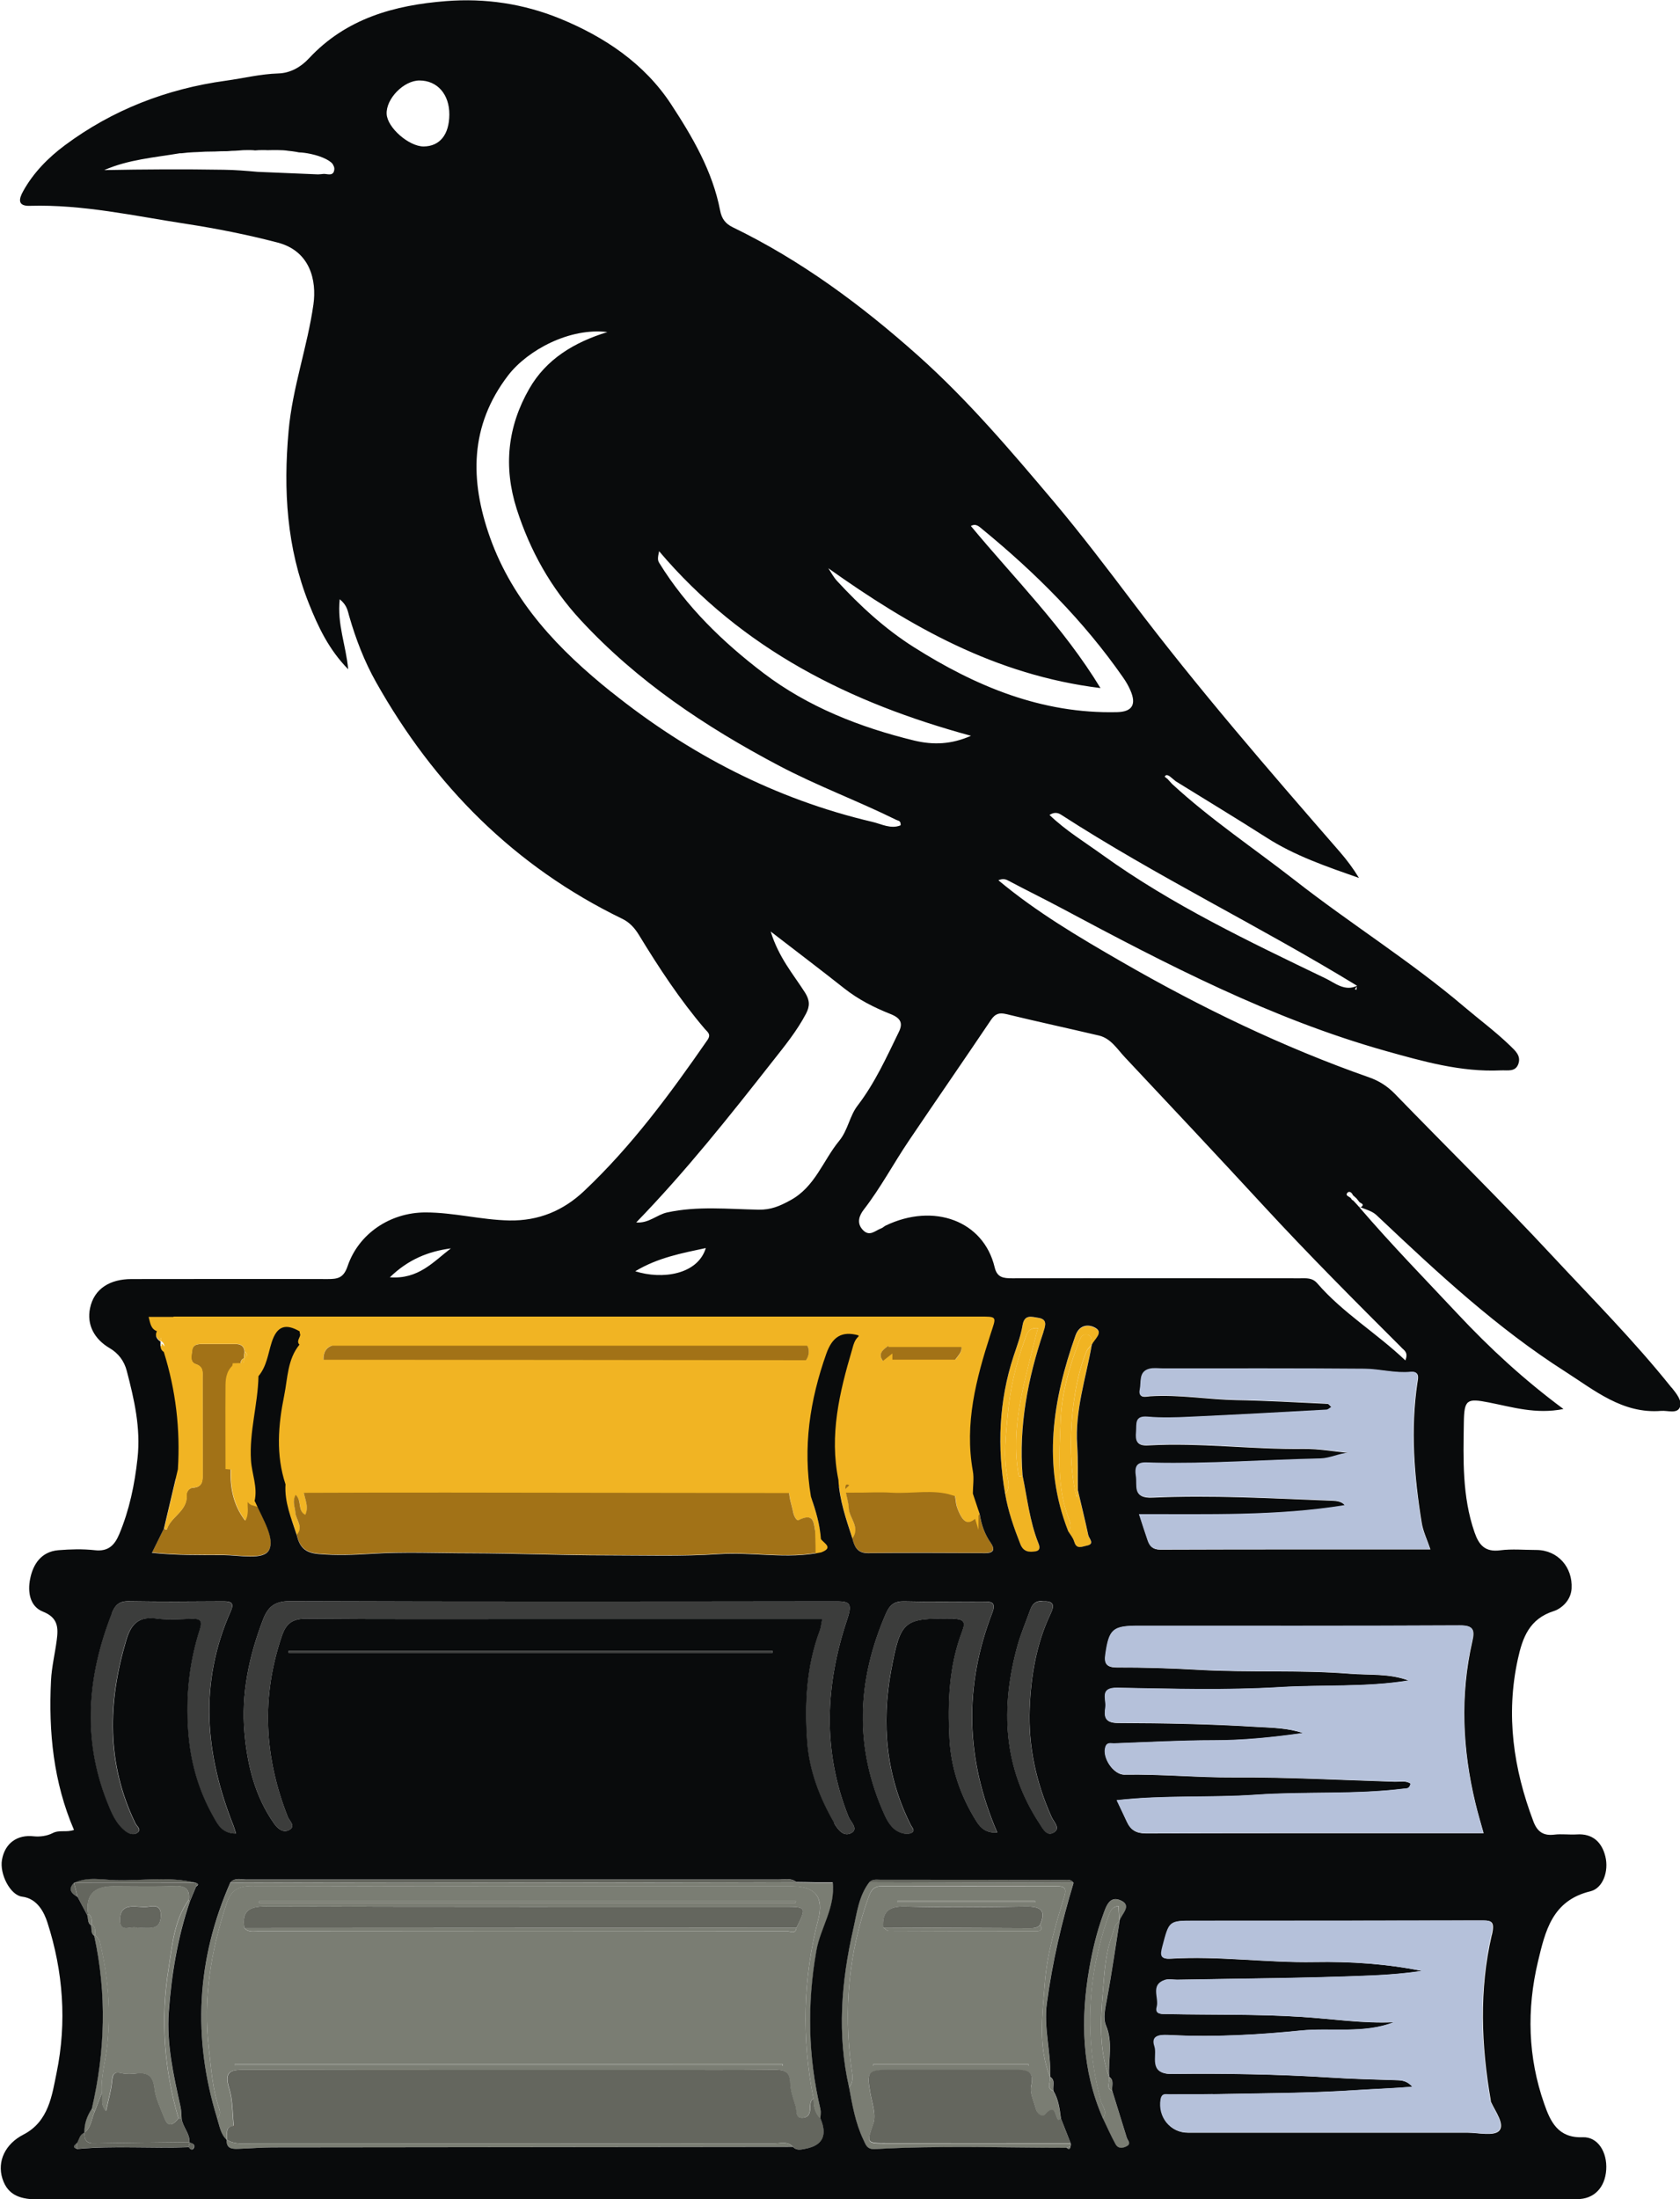 <?xml version="1.0" encoding="UTF-8"?>
<svg id="_圖層_1" data-name="圖層 1" xmlns="http://www.w3.org/2000/svg" viewBox="0 0 152.81 200">
  <defs>
    <style>
      .cls-1 {
        fill: #090b0c;
      }

      .cls-2 {
        fill: #e3322e;
      }

      .cls-2, .cls-3 {
        stroke: #f1b423;
        stroke-miterlimit: 10;
      }

      .cls-3, .cls-4 {
        fill: #f1b423;
      }

      .cls-5 {
        fill: #cb2423;
      }

      .cls-6 {
        fill: #7a7d73;
      }

      .cls-7 {
        fill: #b5c1da;
      }

      .cls-8 {
        fill: #3c3d3c;
      }

      .cls-9 {
        fill: #64665e;
      }

      .cls-10 {
        fill: #a27217;
      }
    </style>
  </defs>
  <path class="cls-6" d="m20.63,194.64c-.57-.53-.65-1.28-.88-1.97.28-.24.29-.57.19-.87-.62-1.8-.73-3.67-.95-5.55-.52-4.52.2-8.84,1.61-13.11.42-1.28,1.1-1.63,2.4-1.62,16.36.04,32.72.03,49.08.03q3.11,0,2.35,3c-1.4,5.4-1.52,10.84-.44,16.3-.25.16-.29.41-.3.68,0,.49-.04,1.03-.66,1.08-.75.07-.55-.63-.67-1.02-.21-.7-.48-1.42-.5-2.13-.02-1.12-.6-1.23-1.52-1.22-3.42.04-6.84.02-10.26.02-12.57,0-25.14.01-37.71-.02-1.26,0-2.06.03-1.54,1.69.34,1.08.29,2.27.42,3.42h.01c-.91.08-.51.82-.65,1.29Zm51.81-19.3c.93-1.92.93-1.92-1.22-1.92-15.69,0-31.37.01-47.06-.03-1.51,0-2.19.43-1.93,1.97.37.42.87.29,1.33.29,16.02,0,32.05,0,48.07,0,.27,0,.73.29.81-.3Zm-51.09,12.39c0,.05,0,.1,0,.15h49.83c0-.05,0-.1,0-.15H21.34Zm50.98-14.66c.02-.05.04-.11.07-.16H23.58c0,.05,0,.11,0,.16h48.74Z"/>
  <path class="cls-4" d="m78.09,121.54s0-.1,0-.1c-.75-1.09-2.24-.97-2.86.39-1.9,4.18-2.62,8.58-1.93,13.15.05.33-.31,1.02.46,1.12.43,1.26.82,2.53.91,3.87-.04-.03-.09-.06-.13-.08-.82-.31.1-2.64-1.9-1.62-.17.09-.42-.38-.48-.7-.14-.75-.47-1.48-.35-2.27-.42-.61-1.05-.36-1.6-.36-13.67-.01-27.34-.02-41,0-.54,0-1.17-.24-1.61.34-.05.84.59,1.65.18,2.53-.74-.37-.27-1.27-.88-1.82-.33.61-.06,1.11-.02,1.64.05.66.77,1.3.12,2-.48-1.51-1.13-2.98-1.02-4.62-.12-4.3.11-8.56,1.28-12.72,0,0-.03,0-.03,0,.47-.27.47-.58.09-.93-.04-.08-.06-.17-.05-.27-.06-1.35.95-.98,1.66-.99,19.75-.01,39.5-.01,59.26-.01.21,0,.42,0,.63,0,.9-.04,1.05.3.78,1.15-.48,1.49-.89,3.01-1.19,4.55-.64,3.35-.94,6.72.09,10.06.21.63.42,1.26.63,1.89-1.03,1.19-1.51.8-2.02-.51-.23-.59-.13-1.18-.39-1.71.22-.91-.53-.55-.84-.55-2-.04-4-.05-5.99,0-.7.01-1.48-.28-2.1.33-.28.12-1.03-.84-.85.36.08.51.26,1.02.28,1.53.03.94,1.09,1.75.33,2.77-.57-1.74-1.17-3.48-1.27-5.33.47-.42.28-.98.27-1.48-.06-3.47.22-6.88,1.42-10.17.17-.46.17-.92.13-1.39Zm9.15.47s.06-.09.06-.14c0-.04-.02-.12-.04-.12-1.99-.16-3.98-.16-5.97,0l.02.27c-.62.59-1.97.97-.64,2.15-.1.08-.21.15-.31.23.03.03.06.1.09.1,1.65,0,3.3.04,4.95,0,.41-.01.96.34,1.23-.31.15-.73,1.3-1.18.61-2.15Zm-57.76,2.15c.45.55,1.07.32,1.62.32,13.33.01,26.65.01,39.98,0,.55,0,1.16.21,1.64-.28.7-.37.98-1.09.76-1.7-.18-.51-.94-.24-1.44-.25-13.54-.01-27.07,0-40.61-.04-1.47,0-2.22.37-1.96,1.95Zm.74-2.43c-.02.05-.03.1-.05.15h43.18c0-.05,0-.1,0-.15H30.22Z"/>
  <path class="cls-9" d="m21.27,193.35c-.13-1.14-.08-2.34-.42-3.42-.52-1.66.28-1.69,1.54-1.69,12.57.03,25.14.02,37.71.02,3.42,0,6.84.02,10.26-.02.92-.01,1.5.1,1.52,1.22.02.71.29,1.43.5,2.13.12.39-.08,1.09.67,1.02.62-.06.65-.59.66-1.08,0-.27.04-.52.3-.68,0,.67.1,1.31.62,1.8q.99,2.32-1.33,2.77c-.42.08-.82.2-1.17-.16-.51-.58-1.18-.31-1.78-.31-15.81-.02-31.61-.01-47.42-.01-.78,0-1.58.11-2.3-.33,0,0,0,.03,0,.03.13-.48-.26-1.22.65-1.31.04.02.08.05.11.07-.04-.02-.08-.04-.12-.06Z"/>
  <path class="cls-6" d="m97.37,194.92c.03.1.03.21-.01.31-.12.04-.24.08-.36.12-5.81,0-11.62-.21-17.42.12-.75.04-.84-.4-1.06-.86-.72-1.51-1-3.14-1.3-4.76.49-.55.29-1.21.21-1.81-.69-5.29-.25-10.45,1.57-15.48.22-.62.47-1.01,1.18-1.01,5.31.01,10.63.01,15.94,0,.7,0,.92.17.69.93-.8,2.6-1.58,5.22-1.78,7.95-.21,2.84-.63,5.72.49,8.5,0,0-.02-.03-.02-.03.12.43-.4,1,.31,1.29.46.77.57,1.64.68,2.5-.04.04-.07.09-.11.11-.04.02-.13.04-.14.02-.29-.43-.26-1.53-1.21-.47-.22.25-.7-.06-.8-.49-.17-.71-.58-1.47-.44-2.12.33-1.47-.5-1.47-1.48-1.47-3.78,0-7.56,0-11.35,0-2.05,0-2.14.14-1.79,2.15.16.91.54,1.94.27,2.73-.6,1.76-.7,1.8,1.23,1.8,5.57,0,11.13,0,16.7,0Zm-17.04-19.62c.17.11.34.31.51.31,4.47.02,8.94.03,13.41.03.34,0,.66-.11.35-.56.61-1.38.02-1.7-1.31-1.68-3.67.06-7.35.08-11.02,0-1.47-.03-2.03.52-1.93,1.91Zm13.23,12.59s0-.1,0-.15h-14.13s0,.1,0,.15h14.13Zm-11.94-15s0,.08,0,.12h12.53s0-.08,0-.12h-12.53Z"/>
  <path class="cls-10" d="m71.8,135.29c-.12.79.21,1.52.35,2.27.06.32.31.79.48.7,2-1.01,1.09,1.32,1.9,1.62.05.02.09.05.13.08,0,0,0-.02,0-.02,0,.41.02.81.03,1.22-3.1.64-6.21-.05-9.34.16-3.34.22-6.73.11-10.09.11-4.15,0-8.31-.18-12.47-.19-3,0-6.01-.14-9,.05-1.62.1-3.18.16-4.8.02-1.3-.11-1.74-.67-2-1.72.65-.7-.07-1.34-.12-2-.04-.53-.31-1.03.02-1.64.6.55.14,1.45.88,1.82.41-.88-.23-1.68-.18-2.53,4.41,0,8.81-.02,13.22-.02,10.33,0,20.66.03,30.99.04Z"/>
  <path class="cls-8" d="m74.79,147.25c-8.56,0-16.92,0-25.28,0-7.21,0-14.41.03-21.62-.03-1.25,0-1.85.37-2.26,1.59-1.89,5.57-1.59,11.02.55,16.44.14.36.77.84.11,1.19-.52.28-1.01-.1-1.34-.56-1.75-2.47-2.45-5.32-2.71-8.26-.32-3.56.41-6.99,1.68-10.31.44-1.15,1.05-1.69,2.43-1.69,16.51.06,33.03.04,49.54.02,1.28,0,1.71.03,1.18,1.61-2.01,5.97-2.28,12,.11,17.98.18.46.93,1.09.27,1.47-.69.4-1.22-.26-1.59-.9-1.33-2.3-2.27-4.76-2.46-7.4-.24-3.41-.08-6.81,1.14-10.07.11-.29.13-.61.23-1.07Z"/>
  <path class="cls-9" d="m97.37,194.92c-5.57,0-11.13.01-16.7,0-1.93,0-1.83-.04-1.23-1.8.27-.79-.11-1.82-.27-2.73-.35-2.01-.25-2.15,1.79-2.15,3.78,0,7.56,0,11.35,0,.98,0,1.81,0,1.48,1.47-.14.64.26,1.41.44,2.12.11.43.58.74.8.49.95-1.06.92.04,1.21.47.01.02.1,0,.14-.02.04-.02.08-.07.11-.11.29.75.59,1.49.88,2.24Z"/>
  <path class="cls-8" d="m90.7,166.66c-.95.07-1.47-.34-1.89-1-1.45-2.31-2.32-4.82-2.46-7.54-.17-3.31-.05-6.61,1.16-9.76.35-.91.08-1.12-.87-1.13-4.44-.05-4.74.11-5.59,4.7-.9,4.86-.47,9.59,1.79,14.07.11.22.39.46.12.67-.17.13-.5.15-.74.1-.94-.17-1.42-.93-1.76-1.67-2.79-6.13-2.55-12.25.12-18.36.34-.77.78-1.12,1.66-1.09,2.36.06,4.73.02,7.1.02.68,0,1.32-.05.91,1.01-2.58,6.66-2.45,13.29.45,19.99Z"/>
  <path class="cls-8" d="m21.45,166.77c-1.25,0-1.65-.8-2.05-1.52-1.39-2.45-2.12-5.06-2.31-7.92-.21-3.13.11-6.15,1.06-9.1.27-.84.02-1.02-.75-.99-1.05.03-2.12.12-3.15-.02-1.61-.22-2.33.43-2.78,1.95-1.69,5.67-1.81,11.23.83,16.67.14.29.64.59.11.9-.32.19-.72.04-1.03-.2-.87-.68-1.27-1.68-1.65-2.64-2.29-5.77-1.8-11.49.43-17.16.27-.7.64-1.11,1.49-1.1,2.89.05,5.79.03,8.68.01.68,0,.99.14.65.9-2.92,6.54-2.33,13.05.26,19.53.07.18.12.38.22.69Z"/>
  <path class="cls-10" d="m23.17,136.48c.05.09.1.18.14.28.61,1.38,1.72,3.14,1.17,4.19-.5.95-2.72.46-4.1.46-2.14-.01-4.32.03-6.55-.21.37-.75.73-1.48,1.09-2.21.04.04.07.09.11.11.04.02.14.02.14,0,.36-1.17,1.9-1.66,1.8-3.12-.02-.28.22-.65.57-.67.92-.05.89-.66.89-1.33-.01-2.88,0-5.77-.01-8.65,0-.51.1-1.02-.62-1.26-.56-.19-.38-.79-.33-1.24.06-.56.52-.59.94-.59,1,0,1.99,0,2.99,0,.49,0,.81.17.84.7-.02.2-.04.4-.06.6h.01c-.31.1-.3.38-.33.63l.02-.02c-.11.11-.22.22-.33.33h0c-.57.43-.58,1.07-.58,1.7,0,2.47,0,4.94,0,7.41-.04,1.67.21,3.25,1.32,4.7.49-.86-.11-1.74.5-2.4.02.25.05.5.35.58Z"/>
  <path class="cls-4" d="m22.82,135.9c-.61.66,0,1.54-.5,2.4-1.11-1.45-1.36-3.03-1.32-4.7.62-3.02-.07-6.11.57-9.13,0,0,0,.01,0,.01.11-.11.22-.22.33-.33,0,0-.02.02-.02.02.28-.13.33-.38.33-.65,0,0-.01.01-.01.01.3-.17.39-.36.06-.6-.04-.53-.36-.71-.84-.7-1,0-1.99,0-2.99,0-.43,0-.88.03-.94.59-.05.45-.24,1.05.33,1.24.72.24.62.75.62,1.26,0,2.88,0,5.77.01,8.65,0,.66.03,1.28-.89,1.33-.35.02-.59.39-.57.67.1,1.46-1.44,1.94-1.8,3.12,0,.01-.1.01-.14,0-.04-.02-.08-.07-.11-.11.42-1.8.85-3.59,1.27-5.39.02.16.02.32.07.47.02.07.12.11.26.23,0-2.15.18-4.25-.06-6.31-.2-1.74-.13-3.67-1.56-5.07,0,0,.02.02.02.02.02-.37.11-.76-.32-.98v.02c.03-.37.11-.76-.33-.96,0,0,.02.02.02.02-.03-.74.33-.99,1.05-.98,2.87.03,5.75.03,8.62,0,.87,0,1.08.18.74,1.08-.5,1.3-1.33,2.51-1.21,4,0,0,0-.01,0-.01-.25.15-.29.4-.36.66-.9,3.35-.76,6.73-.34,10.12Z"/>
  <path class="cls-10" d="m77.53,139.92c.76-1.02-.3-1.84-.33-2.77-.02-.51-.2-1.02-.28-1.53-.18-1.2.57-.23.85-.36,1.11,0,2.21-.06,3.32,0,1.87.11,3.76-.33,5.61.23.26.53.16,1.13.39,1.71.51,1.32.99,1.71,2.02.51.14.93.44,1.8.99,2.58.38.55.35.95-.5.95-3.55-.02-7.1-.03-10.66,0-.98,0-1.23-.59-1.42-1.34Z"/>
  <path class="cls-8" d="m94.87,145.65c1.09-.06,1,.48.66,1.18-1.28,2.7-1.76,5.61-1.88,8.53-.14,3.42.57,6.76,2,9.92.19.43.82.99.22,1.38-.66.42-1.01-.31-1.31-.77-3.34-5.07-3.59-10.53-2.02-16.21.31-1.11.77-2.17,1.16-3.25.2-.57.57-.87,1.17-.77Z"/>
  <path class="cls-9" d="m16.51,192.68c.1.76.75,1.33.72,2.14-2.9.04-5.8.06-8.7.11-.73.01-.87-.39-.85-.98,0,0,0,.02,0,.02.63-.49.64-1.28.94-1.94.22-.56.43-1.12.65-1.68.11.47-.18,1.01.38,1.65.21-1,.46-1.83.54-2.67.06-.63.13-.96.88-.78.44.11.94.07,1.4.02,1.04-.11,1.47.28,1.59,1.37.1.91.55,1.78.88,2.65.37,1,.84.62,1.31.06l.13.03.14-.02Z"/>
  <path class="cls-6" d="m74.61,192.66c-.53-.49-.61-1.13-.62-1.8-1.08-5.47-.96-10.9.44-16.3q.78-2.99-2.35-3c-16.36,0-32.72.01-49.08-.03-1.3,0-1.97.34-2.4,1.62-1.41,4.27-2.13,8.59-1.61,13.11.22,1.87.33,3.75.95,5.55.1.3.09.63-.19.87-2.25-7.3-1.88-14.45,1.2-21.45,5.41.01,10.81.03,16.22.03,11.76-.01,23.51-.03,35.27-.05.58,0,1.15.02,1.73.03.52,0,1.04,0,1.58,0,.26,2.32-1.13,4.15-1.49,6.25-.85,4.85-.75,9.62.38,14.4.06.25,0,.52-.01.78Z"/>
  <path class="cls-3" d="m23.51,125.14c-.12-1.49.71-2.7,1.21-4,.34-.89.13-1.09-.74-1.08-2.87.03-5.75.03-8.62,0-.73,0-1.08.24-1.05.98-.57-.2-.62-.71-.77-1.31.81,0,1.53,0,2.26,0,24.39,0,48.78,0,73.16,0,1.84,0,1.68-.05,1.14,1.63-1.3,4.03-2.38,8.11-1.6,12.43.12.66,0,1.36,0,2.04-1.03-3.34-.73-6.71-.09-10.06.3-1.54.71-3.06,1.19-4.55.27-.85.13-1.2-.78-1.15-.21.01-.42,0-.63,0-19.75,0-39.5,0-59.26.01-.7,0-1.72-.36-1.66.99-1.27-.74-2.07-.51-2.55,1-.33,1.04-.45,2.19-1.21,3.08Z"/>
  <path class="cls-4" d="m93.01,134.21c.43,2.06.65,4.18,1.44,6.16.12.29.21.66-.25.74-.59.1-1.11.06-1.39-.65-.59-1.5-1.12-3.01-1.39-4.61.42-.38.34-.91.25-1.33-.44-1.98-.18-3.95,0-5.93.21-2.31.74-4.54,1.53-6.71.17-.47.26-1.16,1.21-1.08-.11.42-.2.75-.29,1.09-.98,4-2.21,7.98-1.48,12.19.04.22.02.22.37.14Z"/>
  <path class="cls-6" d="m101.17,190.18c.44,1.42.88,2.84,1.32,4.26.09.29.5.59-.14.84-.44.17-.72.07-.9-.26-.42-.77-.77-1.57-1.15-2.36.5-.6-.05-1.1-.19-1.61-1.48-5.69-1.26-11.3.73-16.84.15-.41.3-.79.89-.85.03.47.05.93.08,1.39,0,0,.02-.03.02-.03-.49.32-.51.86-.69,1.34-.6,1.64-.69,3.37-.82,5.05-.22,2.61-.37,5.27.57,7.82,0,0-.02-.04-.02-.03.15.42-.36.99.3,1.29Z"/>
  <path class="cls-6" d="m95.52,188.92c-1.12-2.78-.7-5.65-.49-8.5.2-2.72.98-5.35,1.78-7.95.23-.76,0-.93-.69-.93-5.31,0-10.63,0-15.94,0-.72,0-.96.39-1.18,1.01-1.82,5.03-2.26,10.19-1.57,15.48.08.6.28,1.25-.21,1.81-1.1-4.81-.71-9.58.37-14.34.34-1.49.5-3.03,1.46-4.3,6.2.02,12.4.03,18.59.05-1.09,3.59-1.93,7.22-2.43,10.94-.3,2.27.4,4.48.31,6.73Z"/>
  <path class="cls-4" d="m98.03,135.53c.32,1.37.66,2.73.95,4.1.06.31.65.81-.16.96-.41.08-.92.37-1.12-.37-.09-.34-.35-.63-.54-.94.29-.32.24-.69.1-1.03-1.16-2.91-.9-5.96-.79-8.97.09-2.45.74-4.82,1.62-7.12.14-.36.25-.88.82-.77.5.1.3.59.39.91,0,0,0-.02,0-.02-.16.2-.37.38-.46.6-1.45,3.32-1.88,9.61-.91,13.3.04-.26.07-.46.1-.67Z"/>
  <path class="cls-6" d="m20.62,194.61c.72.44,1.52.33,2.3.33,15.81,0,31.61,0,47.42.01.59,0,1.27-.27,1.78.31-15.78.02-31.56.03-47.34.05-1,0-1.99.09-2.99.12-.58.02-1.23.08-1.17-.83Z"/>
  <path class="cls-4" d="m93.01,134.21c-.35.08-.33.08-.37-.14-.73-4.21.5-8.19,1.48-12.19.08-.34.18-.67.29-1.09-.94-.07-1.04.62-1.21,1.08-.78,2.17-1.32,4.4-1.53,6.71-.18,1.98-.44,3.95,0,5.93.09.42.17.95-.25,1.33-.73-4.22-.57-8.39.77-12.48.31-.93.66-1.86.82-2.82.17-1.03.85-.76,1.41-.68.83.12.71.63.49,1.28-1.43,4.24-2.26,8.57-1.91,13.07Z"/>
  <path class="cls-9" d="m72.43,171.2c-11.76.02-23.51.04-35.27.05-5.41,0-10.81-.02-16.22-.03.42-.47.98-.27,1.48-.27,16.11,0,32.22,0,48.33,0,.56,0,1.16-.18,1.67.23Z"/>
  <path class="cls-8" d="m26.25,150.14h44.02v.18H26.25v-.18Z"/>
  <path class="cls-6" d="m101.82,174.74c-.03-.46-.05-.92-.08-1.39-.59.07-.74.45-.89.85-1.99,5.54-2.21,11.15-.73,16.84.13.51.68,1.02.19,1.61-1.92-4.4-2.04-8.96-1.23-13.61.29-1.65.67-3.27,1.24-4.84.29-.81.6-1.84,1.66-1.33,1.01.49,0,1.23-.16,1.86Z"/>
  <path class="cls-4" d="m99.3,122.31c-.09-.32.11-.81-.39-.91-.57-.11-.68.41-.82.77-.89,2.29-1.54,4.67-1.62,7.12-.11,3.01-.36,6.06.79,8.97.14.34.19.71-.1,1.03-2.37-6.03-1.41-11.92.66-17.79.39-1.1,1.33-1.02,1.87-.67.66.42-.14,1-.38,1.5Z"/>
  <path class="cls-6" d="m16.51,192.68l-.14.02s-.13-.03-.13-.03c-1.31-4.48-1.64-9.04-.9-13.63.34-2.12.49-4.37,1.83-6.23l.1.09c-1.12,3.27-1.68,6.66-1.93,10.08-.21,2.9.44,5.78,1.07,8.62.08.35.07.72.1,1.08Z"/>
  <path class="cls-3" d="m73.76,136.09c-.77-.1-.41-.78-.46-1.12-.69-4.57.03-8.97,1.93-13.15.62-1.35,2.11-1.47,2.86-.39-1.54-.43-2.39.15-2.93,1.67-1.5,4.23-2.15,8.53-1.4,12.99Z"/>
  <path class="cls-6" d="m9.26,190.36c-.22.56-.43,1.12-.65,1.68-.09-.09-.18-.18-.27-.27,1.22-5.23,1.37-10.47.22-15.73l.08-.07c.15.21.38.39.44.62.76,3.11,1.03,6.25.68,9.45-.16,1.44-.6,2.85-.5,4.32Z"/>
  <path class="cls-4" d="m98.03,135.53c-.03.2-.06.4-.1.67-.97-3.69-.54-9.98.91-13.3.1-.23.31-.4.46-.6-.53,3.05-1.55,6.02-1.34,9.18.09,1.35.04,2.71.06,4.06Z"/>
  <path class="cls-6" d="m100.89,188.92c-.94-2.55-.78-5.21-.57-7.82.14-1.68.22-3.42.82-5.05.18-.48.2-1.02.69-1.34-.38,2.41-.72,4.82-1.17,7.22-.15.79-.34,1.67-.07,2.31.66,1.57.19,3.13.29,4.68Z"/>
  <path class="cls-3" d="m78.09,121.54c.04.47.04.93-.13,1.39-1.2,3.29-1.48,6.7-1.42,10.17,0,.5.19,1.06-.27,1.48-.83-4.06.09-7.94,1.23-11.79.13-.45.22-.92.6-1.25Z"/>
  <path class="cls-9" d="m97.64,171.25c-6.2-.02-12.4-.03-18.59-.05.29-.32.67-.24,1.03-.24,5.52,0,11.04,0,16.56.02.35,0,.75-.12,1,.27Z"/>
  <path class="cls-3" d="m27.25,122.26c-1.17,4.17-1.39,8.43-1.28,12.72-.89-2.68-.67-5.39-.12-8.08.32-1.58.29-3.29,1.4-4.64Z"/>
  <path class="cls-9" d="m17.84,171.55c-.19.45-.38.9-.57,1.36,0,0-.1-.09-.1-.09.11-.92-.22-1.32-1.22-1.28-1.89.07-3.78.02-5.67.02q-2.65,0-2.26,2.53l-.09.08c-.29-.55-.58-1.09-.87-1.64-.11-.43-.22-.86-.33-1.29,0,0,.02-.01.02-.01,3.69,0,7.37,0,11.06.01,0,0,.01,0,.01,0,.01.11.02.21.04.32Z"/>
  <path class="cls-3" d="m14.91,122.93c1.43,1.4,1.36,3.33,1.56,5.07.24,2.06.06,4.16.06,6.31-.14-.12-.24-.16-.26-.23-.05-.15-.05-.31-.07-.47.23-3.64-.19-7.2-1.28-10.68Z"/>
  <path class="cls-3" d="m22.82,135.9c-.42-3.39-.56-6.77.34-10.12.07-.26.11-.51.36-.66-.05,2.57-.85,5.06-.68,7.67.08,1.23.62,2.42.33,3.68-.3-.08-.33-.33-.35-.58Z"/>
  <path class="cls-9" d="m7.68,193.95c-.02.59.12,1,.85.98,2.9-.05,5.8-.08,8.7-.11,0,0,.03.04.02.04-.03.14-.06.28-.09.42-3.38.13-6.77-.15-10.15.16,0-.19,0-.37,0-.56.19-.33.23-.78.67-.93Z"/>
  <path class="cls-9" d="m17.8,171.23c-3.69,0-7.37,0-11.06-.01,1.24-.57,2.55-.26,3.81-.23,2.41.06,4.85-.36,7.25.24Z"/>
  <path class="cls-6" d="m8.34,191.77c.09.09.18.18.27.27-.29.65-.3,1.44-.94,1.94-.04-.81.23-1.53.67-2.2Z"/>
  <path class="cls-3" d="m74.69,141.17c0-.41-.02-.81-.03-1.22.29.4,1.19.78.03,1.22Z"/>
  <path class="cls-9" d="m6.72,171.23c.11.43.22.86.33,1.29-.53-.32-.93-.68-.33-1.29Z"/>
  <path class="cls-6" d="m95.81,190.18c-.7-.29-.19-.86-.31-1.29.52.33.22.86.31,1.29Z"/>
  <path class="cls-6" d="m101.17,190.18c-.66-.3-.15-.87-.3-1.29.51.34.22.86.3,1.29Z"/>
  <path class="cls-9" d="m17.16,195.28c.03-.14.06-.28.09-.42.26.07.52.19.36.5-.11.21-.33.14-.46-.08Z"/>
  <path class="cls-6" d="m8.26,175.08c-.34-.23-.23-.62-.34-.93,0,0,.09-.08.09-.08.39.22.32.6.32.95l-.07.06Z"/>
  <path class="cls-6" d="m8.56,176.04c-.34-.25-.22-.63-.3-.96,0,0,.07-.06.07-.06.4.22.31.6.31.95l-.08.07Z"/>
  <path class="cls-4" d="m14.28,121.03c.44.21.36.6.34.96-.36-.24-.54-.53-.34-.96Z"/>
  <path class="cls-4" d="m27.31,121.34c.38.35.38.66-.09.93-.28-.34.09-.62.09-.93Z"/>
  <path class="cls-4" d="m14.69,122.2c.33.17.27.46.25.75-.31-.17-.24-.47-.25-.75Z"/>
  <path class="cls-9" d="m7.01,194.88c0,.19,0,.37,0,.56-.53-.18-.21-.37,0-.56Z"/>
  <path class="cls-6" d="m97,195.35c.12-.04.24-.08.36-.12-.04.28-.17.29-.36.12Z"/>
  <path class="cls-9" d="m17.84,171.55c-.01-.11-.02-.21-.04-.32.25.08.22.19.04.32Z"/>
  <path class="cls-9" d="m22.23,175.36c-.26-1.54.42-1.98,1.93-1.97,15.69.05,31.37.03,47.06.03,2.16,0,2.16,0,1.22,1.92-16.74,0-33.47.01-50.21.02Z"/>
  <path class="cls-6" d="m21.34,187.74h49.82c0,.05,0,.1,0,.15H21.34c0-.05,0-.1,0-.15Z"/>
  <path class="cls-6" d="m22.23,175.36c16.74,0,33.47-.01,50.21-.02-.08.59-.55.3-.81.3-16.02.02-32.05.02-48.07,0-.46,0-.96.13-1.33-.29Z"/>
  <path class="cls-6" d="m72.33,173.08H23.58c0-.05,0-.11,0-.16h48.81c-.02.05-.04.11-.07.16Z"/>
  <path class="cls-10" d="m29.48,124.17c-.27-1.58.49-1.95,1.96-1.95,13.54.04,27.07.02,40.61.04.5,0,1.26-.26,1.44.25.22.62-.06,1.33-.76,1.7-14.41-.01-28.83-.02-43.24-.04Z"/>
  <path class="cls-10" d="m80.67,124.16c-1.33-1.18.02-1.55.64-2.15,1.98,0,3.95,0,5.93,0,.69.97-.45,1.42-.61,2.15-1.99,0-3.97,0-5.96,0Z"/>
  <path class="cls-3" d="m71.8,135.29c-10.33-.01-20.66-.03-30.99-.04-4.41,0-8.81,0-13.22.02.44-.57,1.07-.34,1.61-.34,13.67-.01,27.34-.01,41,0,.54,0,1.18-.24,1.6.36Z"/>
  <path class="cls-2" d="m30.22,121.74h43.12c0,.05,0,.1,0,.15H30.17c.02-.05.03-.1.05-.15Z"/>
  <path class="cls-3" d="m29.48,124.17c14.41.01,28.83.02,43.24.04-.48.49-1.09.28-1.64.28-13.33.01-26.65.01-39.98,0-.55,0-1.17.23-1.62-.32Z"/>
  <path class="cls-3" d="m86.7,135.49c-1.85-.56-3.74-.12-5.61-.23-1.1-.07-2.21,0-3.32,0,.62-.61,1.4-.31,2.1-.33,2-.04,4-.03,5.99,0,.31,0,1.05-.35.84.55Z"/>
  <path class="cls-3" d="m80.67,124.16c1.99,0,3.97,0,5.96,0-.27.64-.83.3-1.23.31-1.65.04-3.3.01-4.95,0-.03,0-.06-.06-.09-.1.1-.08.21-.15.31-.23Z"/>
  <path class="cls-3" d="m87.24,122.01c-1.98,0-3.95,0-5.93,0,0-.09-.02-.18-.02-.27,1.99-.15,3.98-.15,5.97,0,.02,0,.05.08.04.12,0,.05-.04.09-.06.14Z"/>
  <path class="cls-5" d="m21.27,193.35s.08.04.12.06c-.04-.02-.07-.05-.11-.07,0,0-.01.01-.01.01Z"/>
  <path class="cls-9" d="m80.33,175.31c-.1-1.39.47-1.95,1.93-1.91,3.67.09,7.35.07,11.02,0,1.34-.02,1.92.3,1.31,1.68-.23.26-.55.29-.87.29-4.47-.02-8.93-.04-13.4-.06Z"/>
  <path class="cls-6" d="m80.33,175.31c4.47.02,8.93.04,13.4.06.32,0,.63-.03.87-.29.31.45,0,.56-.35.56-4.47,0-8.94,0-13.41-.03-.17,0-.34-.2-.51-.31Z"/>
  <path class="cls-6" d="m93.56,187.9h-14.13s0-.1,0-.15h14.13s0,.1,0,.15Z"/>
  <path class="cls-6" d="m81.61,172.9h12.53s0,.08,0,.12h-12.53s0-.08,0-.12Z"/>
  <path class="cls-3" d="m21.58,124.48c-.64,3.01.04,6.11-.57,9.13,0-2.47-.02-4.94,0-7.41,0-.63.01-1.27.58-1.72Z"/>
  <path class="cls-4" d="m22.26,122.95c.33.23.24.43-.06.6.02-.2.04-.4.06-.6Z"/>
  <path class="cls-4" d="m22.21,123.53c0,.27-.05.52-.33.65.03-.26.02-.53.33-.65Z"/>
  <path class="cls-4" d="m21.9,124.16c-.11.11-.22.22-.33.33.11-.11.22-.22.33-.33Z"/>
  <path class="cls-6" d="m8.64,175.97c0-.35.08-.73-.31-.95,0-.35.08-.73-.32-.95q-.39-2.53,2.26-2.53c1.89,0,3.79.05,5.67-.02,1.01-.04,1.33.36,1.22,1.28-1.34,1.86-1.49,4.1-1.83,6.23-.74,4.59-.41,9.15.9,13.63-.46.56-.93.94-1.31-.06-.33-.87-.78-1.75-.88-2.65-.12-1.09-.56-1.47-1.59-1.37-.46.05-.96.08-1.4-.02-.75-.18-.83.15-.88.78-.08.84-.33,1.66-.54,2.67-.55-.64-.27-1.18-.38-1.65-.1-1.47.35-2.88.5-4.33.35-3.19.07-6.34-.68-9.45-.06-.23-.29-.41-.44-.62Zm3.86-.62c.94-.1,2.14.37,2.13-1.18,0-1.18-.96-.71-1.52-.73-.92-.03-2.2-.38-2.2,1.18,0,1.27,1.13.44,1.59.73Z"/>
  <path class="cls-9" d="m12.5,175.36c-.47-.29-1.6.54-1.59-.73,0-1.56,1.28-1.21,2.2-1.18.56.02,1.51-.45,1.52.73.01,1.55-1.19,1.08-2.13,1.18Z"/>
  <path class="cls-1" d="m7.68,193.95s0,0,0,0c0,0,0,.01,0,.02v-.02Z"/>
  <path class="cls-1" d="m95.52,188.92s0-.01,0-.02c0,0-.01,0-.02-.01l.02.03Z"/>
  <path class="cls-1" d="m20.62,194.61s0,.02,0,.02c0,0,0,0,0,.01v-.03Z"/>
  <path class="cls-1" d="m14.28,121.03s0,0,0,0c0,0,.01,0,.02,0l-.02-.02Z"/>
  <path class="cls-1" d="m14.91,122.93s0,0,0,0c0,0,.01.01.02.02l-.02-.02Z"/>
  <path class="cls-1" d="m14.61,121.97s0,.01,0,.02c0,0,0,0,0,0v-.02Z"/>
  <polygon class="cls-1" points="23.51 125.14 23.51 125.14 23.51 125.13 23.51 125.14"/>
  <path class="cls-1" d="m99.3,122.31s0,0,0,0c0,0,0-.01,0-.02v.02Z"/>
  <polygon class="cls-1" points="74.67 139.97 74.67 139.96 74.66 139.95 74.67 139.97"/>
  <path class="cls-1" d="m100.89,188.92s0-.01,0-.02c0,0-.01,0-.02-.01l.02.04Z"/>
  <path class="cls-1" d="m152.02,126.18c-3.37-4.22-7.18-8.05-10.85-11.99-4.65-5-9.53-9.79-14.29-14.7-.68-.7-1.45-1.19-2.34-1.5-7.86-2.76-15.33-6.37-22.54-10.53-3.87-2.23-7.73-4.51-11.19-7.4.31-.13.56-.15.88.02,1.63.87,3.3,1.68,4.94,2.56,9.47,5.06,18.99,10.01,29.4,12.94,3.43.96,6.86,1.94,10.49,1.77.59-.03,1.35.18,1.6-.63.23-.72-.31-1.17-.76-1.61-1.31-1.27-2.77-2.35-4.15-3.52-4.9-4.17-10.37-7.57-15.43-11.53-3.73-2.91-7.68-5.54-11.17-8.76l-.41-.45c-.09-.08-.27-.2-.26-.22.12-.22.29-.12.45-.03.19.15.37.3.56.46,2.74,1.7,5.5,3.36,8.22,5.1,2.61,1.68,5.51,2.66,8.44,3.69-.52-.86-1.1-1.63-1.73-2.36-6.47-7.44-12.93-14.89-18.88-22.76-2.33-3.08-4.67-6.16-7.16-9.12-3.91-4.63-7.82-9.24-12.36-13.29-5.14-4.58-10.62-8.64-16.83-11.65-.68-.33-1.01-.79-1.15-1.53-.69-3.58-2.52-6.7-4.46-9.66-2.42-3.69-6.03-6.12-10.11-7.79-3.31-1.35-6.79-1.87-10.35-1.59-4.72.37-9.1,1.58-12.48,5.21-.73.79-1.7,1.34-2.78,1.37-1.63.05-3.19.44-4.78.66-5.38.74-10.31,2.65-14.65,5.88-1.49,1.11-2.86,2.49-3.79,4.18-.39.7-.52,1.36.62,1.32,4.81-.14,9.5.92,14.21,1.64,2.79.43,5.56.98,8.32,1.7,2.98.78,3.56,3.46,3.26,5.62-.55,3.88-1.91,7.57-2.26,11.51-.49,5.4-.17,10.63,1.84,15.69.84,2.11,1.81,4.19,3.58,5.99-.2-2.19-1.02-4.1-.77-6.37.67.55.72,1.05.86,1.53.6,2.09,1.39,4.14,2.45,6.02,5.29,9.4,12.59,16.76,22.38,21.51.68.33,1.13.83,1.53,1.48,1.81,2.97,3.72,5.88,5.98,8.53.27.31.61.5.24,1.03-3.38,4.88-6.89,9.65-11.23,13.74-1.87,1.76-4.1,2.71-6.79,2.66-2.56-.05-5.04-.73-7.62-.73-3.24,0-6.09,1.96-7.08,4.88-.37,1.09-.9,1.18-1.82,1.18-5.95-.02-11.89,0-17.84,0-1.94,0-3.4.86-3.77,2.65-.31,1.49.37,2.8,1.78,3.63.79.46,1.33,1.17,1.56,2.07.68,2.6,1.28,5.19.98,7.94-.26,2.4-.74,4.71-1.67,6.93-.43,1.01-1.01,1.58-2.22,1.44-1.09-.12-2.21-.09-3.31,0-1.56.13-2.31,1.28-2.57,2.62-.23,1.14-.05,2.49,1.17,2.97,1.39.55,1.4,1.48,1.25,2.6-.16,1.22-.46,2.44-.52,3.67-.23,4.67.22,9.24,2.09,13.58-.69.25-1.32-.03-1.94.29-.5.26-1.16.35-1.72.29-1.49-.17-2.62.61-2.89,2.14-.23,1.3.76,3.22,1.83,3.35,1.43.17,2.03,1.51,2.3,2.34,1.44,4.45,1.78,9.09.84,13.67-.42,2.05-.71,4.44-3.02,5.63-1.64.84-2.41,2.42-1.91,4,.51,1.61,1.76,1.9,3.35,1.9,42.68-.03,85.37-.02,128.05-.01,3.95,0,7.89,0,11.84-.02,1.54,0,2.54-1.06,2.64-2.68.1-1.6-.76-3-2.14-2.95-2.25.09-2.94-1.43-3.5-3.04-1.49-4.24-1.6-8.59-.57-12.93.66-2.74,1.27-5.56,4.78-6.4,1.14-.28,1.68-1.84,1.35-3.17-.31-1.27-1.14-2.1-2.6-2-.68.04-1.38-.06-2.05.02-.99.12-1.54-.27-1.89-1.19-1.82-4.8-2.53-9.69-1.42-14.77.43-1.96,1.04-3.67,3.29-4.38.62-.2,1.54-.92,1.6-2.05.11-1.92-1.25-3.49-3.19-3.5-1.11,0-2.23-.11-3.31.03-1.37.18-1.93-.48-2.33-1.64-1.13-3.26-1.02-6.62-.97-9.99.03-2.08.27-2.21,2.26-1.82,2.15.42,4.29,1.1,6.8.6-3.61-2.68-6.71-5.54-9.62-8.65-2.93-3.13-5.93-6.19-8.99-9.75.05.04.1.06.16.05-.06-.02-.11-.04-.17-.06-.07-.07-.12-.16-.19-.22-.1-.11-.21-.22-.31-.33-.09-.04-.16-.1-.2-.2-.13-.16-.53-.23-.36-.47.16-.24.42-.09.53.18l.33.3c.09.12.19.23.28.35.15.1.44.18.18.4-.04.03-.07.04-.1.05,1.17.44,1.2.46,1.78,1.02,5.31,5.02,10.67,9.99,16.85,13.93,2.66,1.7,5.21,3.85,8.71,3.57.61-.05,1.48.3,1.72-.36.21-.55-.31-1.2-.74-1.74ZM30.38,15.58c-.17.46-.64.21-.97.24-.16.02-.32.03-.48.04l-5.49-.23c-1.03-.09-2.06-.18-3.09-.19-3.62-.06-7.23-.04-10.87.03,2.19-.96,4.55-1.14,6.87-1.53.05,0,.11,0,.16,0,.18-.02.36-.04.56-.06.35-.03.67-.04.93-.05.39-.03.93-.05,1.53-.05,0,0,0,0,.01,0,.33-.02.72-.03,1.14-.03.31-.03.56-.04.71-.04.1,0,.21-.02.32-.02.25-.03.53-.04.83-.04.23,0,.45,0,.66.03.21-.02.43-.03.66-.03.17,0,.33,0,.48.01.16,0,.32-.01.48-.01.07,0,.13,0,.2,0,.07,0,.13,0,.2,0,.37,0,.72.02,1.02.07.22.02.45.05.69.09.09.02.18.03.26.05.33.01.69.06,1.07.14,1.09.23,1.95.68,2.06,1.04.09.15.13.33.05.54Zm8.15-2.26c-1.34,0-3.3-1.71-3.36-2.95-.07-1.39,1.56-3.05,2.98-3.05,1.63,0,2.73,1.26,2.72,3.1-.01,1.83-.87,2.89-2.34,2.9Zm84.85,76.7l-.15-.05c.06-.09.13-.18.19-.26-.01.1-.03.21-.04.31Zm.05-.36h0c-1.11.54-2.02-.27-2.85-.67-6.97-3.36-13.97-6.68-20.29-11.23-1.62-1.17-3.34-2.21-4.83-3.64.42-.27.75-.22,1.06-.02,8.71,5.63,18.07,10.14,26.91,15.55Zm-23.32-27.06c-3.4-5.59-7.84-9.98-11.8-14.76.47-.27.77.07,1.09.33,4.8,3.94,9.17,8.3,12.73,13.41.27.38.51.79.69,1.21.57,1.3.15,1.95-1.22,1.98-6.85.16-12.85-2.35-18.49-5.92-2.62-1.66-4.89-3.75-6.99-6.03-.31-.34-.52-.76-.78-1.14,7.44,5.29,15.18,9.72,24.76,10.9Zm-40.17-12.48c7.61,8.98,17.42,13.82,28.38,16.8-1.79.79-3.43.85-5.18.43-4.95-1.21-9.65-3.06-13.69-6.13-3.68-2.8-7.03-6.03-9.49-10.03-.16-.25-.13-.49-.01-1.06Zm-4.32,12.83c-4.75-3.81-8.94-8.15-11.05-14.07-1.84-5.18-1.86-10.16,1.65-14.74,1.77-2.3,5.6-4.36,9.03-3.94-3.06.94-5.57,2.48-7.1,5.14-1.98,3.44-2.38,7.1-1.15,10.96,1.22,3.8,3.1,7.16,5.81,10.09,5.15,5.57,11.33,9.7,18.01,13.23,3.5,1.85,7.19,3.21,10.71,4.95.17.09.42.05.39.49-.89.37-1.75-.12-2.57-.31-8.83-2.07-16.69-6.16-23.72-11.8Zm14.69,33.53c1.08-1.37,2.18-2.72,3-4.28.36-.69.36-1.21-.09-1.93-1.05-1.65-2.38-3.16-3.12-5.55,2.45,1.89,4.59,3.51,6.7,5.18,1.28,1.01,2.72,1.74,4.21,2.33.95.38,1.13.85.74,1.64-1.12,2.3-2.17,4.63-3.75,6.69-.73.95-.87,2.23-1.67,3.2-1.48,1.8-2.19,4.19-4.45,5.41-.95.52-1.75.87-2.89.85-2.76-.05-5.54-.35-8.3.25-.94.2-1.68,1.01-2.82.91,4.52-4.66,8.49-9.67,12.44-14.7Zm-6.11,17.03c-.74,2.42-3.97,2.89-6.42,2.11,2.04-1.23,4.21-1.64,6.42-2.11Zm-23.19.03c-1.59,1.21-2.94,2.83-5.55,2.63,1.7-1.65,3.53-2.36,5.55-2.63Zm-25.22,6.2c24.39,0,48.78,0,73.16,0,1.84,0,1.68-.05,1.14,1.63-1.3,4.03-2.38,8.11-1.6,12.43.12.66,0,1.36,0,2.04.21.63.42,1.26.63,1.89.14.93.44,1.8.99,2.58.38.55.35.95-.5.95-3.55-.02-7.1-.03-10.66,0-.98,0-1.23-.59-1.42-1.34-.57-1.74-1.17-3.48-1.27-5.33-.83-4.06.09-7.94,1.23-11.79.13-.45.22-.92.6-1.25v-.1c-1.54-.43-2.39.15-2.93,1.67-1.5,4.23-2.15,8.53-1.4,12.99.43,1.26.82,2.53.91,3.87.3.4,1.17.78.02,1.21-3.1.64-6.21-.05-9.34.16-3.34.22-6.73.11-10.09.11-4.15,0-8.31-.18-12.47-.19-3,0-6.01-.14-9,.05-1.62.1-3.18.16-4.8.02-1.3-.11-1.74-.67-2-1.72-.48-1.51-1.13-2.98-1.02-4.62-.89-2.68-.67-5.39-.12-8.08.32-1.58.29-3.29,1.4-4.64h-.03c-.28-.33.09-.61.09-.92-.04-.08-.06-.17-.05-.27-1.27-.74-2.07-.51-2.55,1-.33,1.04-.45,2.18-1.2,3.07-.05,2.57-.85,5.06-.68,7.67.08,1.23.62,2.42.33,3.68.05.09.1.18.14.28.61,1.38,1.72,3.14,1.17,4.19-.5.95-2.72.46-4.1.46-2.14-.01-4.32.03-6.55-.21.37-.75.73-1.48,1.09-2.21.42-1.8.85-3.59,1.27-5.39.23-3.64-.19-7.19-1.28-10.67-.37-.23-.3-.6-.3-.94-.35-.23-.53-.53-.33-.95-.55-.21-.6-.71-.75-1.3h2.26Zm70.86,27.48c-4.44-.05-4.74.11-5.59,4.7-.9,4.86-.47,9.59,1.79,14.07.11.22.39.46.12.67-.17.13-.5.15-.74.1-.94-.17-1.42-.93-1.76-1.67-2.79-6.13-2.55-12.25.12-18.36.34-.77.78-1.12,1.66-1.09,2.36.06,4.73.02,7.1.02.68,0,1.32-.05.91,1.01-2.58,6.66-2.45,13.29.45,19.99-.95.07-1.47-.34-1.89-1-1.45-2.31-2.32-4.82-2.46-7.54-.17-3.31-.05-6.61,1.16-9.76.35-.91.08-1.12-.87-1.13Zm-76.48-.49c.27-.7.64-1.11,1.49-1.1,2.89.05,5.79.03,8.68.01.68,0,.99.14.65.9-2.92,6.54-2.33,13.05.26,19.53.07.18.12.38.22.69-1.25,0-1.65-.8-2.05-1.52-1.39-2.45-2.12-5.06-2.31-7.92-.21-3.13.11-6.15,1.06-9.1.27-.84.02-1.02-.75-.99-1.05.03-2.12.12-3.15-.02-1.61-.22-2.33.43-2.78,1.95-1.69,5.67-1.81,11.23.83,16.67.14.29.64.59.11.9-.32.19-.72.04-1.03-.2-.87-.68-1.27-1.68-1.65-2.64-2.29-5.77-1.8-11.49.43-17.16Zm7.68,24.82c-.19.45-.38.9-.57,1.36-1.12,3.27-1.68,6.66-1.93,10.08-.21,2.9.44,5.78,1.07,8.62.08.35.07.72.1,1.08.1.76.75,1.33.72,2.14l.03.04c.26.07.52.19.36.5-.11.21-.33.14-.46-.08-3.38.13-6.77-.15-10.15.16-.53-.18-.21-.37,0-.56.19-.33.23-.77.66-.92-.03-.81.24-1.52.67-2.18,1.22-5.23,1.37-10.47.22-15.73-.34-.25-.22-.63-.3-.96-.34-.23-.23-.62-.34-.93-.29-.55-.58-1.09-.87-1.64-.53-.32-.93-.68-.33-1.29h.02c1.24-.58,2.55-.27,3.81-.24,2.41.06,4.85-.36,7.25.24h.01c.25.09.22.2.04.33Zm56.78,20.32c.06.25,0,.52-.01.78q.99,2.32-1.33,2.77c-.42.08-.82.2-1.17-.16-15.78.02-31.56.03-47.34.05-1,0-1.99.09-2.99.12-.58.02-1.22.07-1.17-.81-.56-.53-.65-1.28-.87-1.96-2.25-7.3-1.88-14.45,1.2-21.45.42-.47.98-.27,1.48-.27,16.11,0,32.22,0,48.33,0,.56,0,1.16-.18,1.67.23.58,0,1.15.02,1.73.03.52,0,1.04,0,1.58,0,.26,2.32-1.13,4.15-1.49,6.25-.85,4.85-.75,9.62.38,14.4Zm1.25-26.08c-1.33-2.3-2.27-4.76-2.46-7.4-.24-3.41-.08-6.81,1.14-10.07.11-.29.13-.61.23-1.07-8.56,0-16.92,0-25.28,0-7.21,0-14.41.03-21.62-.03-1.25,0-1.85.37-2.26,1.59-1.89,5.57-1.59,11.02.55,16.44.14.36.77.84.11,1.19-.52.28-1.01-.1-1.34-.56-1.75-2.47-2.45-5.32-2.71-8.26-.32-3.56.41-6.99,1.68-10.31.44-1.15,1.05-1.69,2.43-1.69,16.51.06,33.03.04,49.54.02,1.28,0,1.71.03,1.18,1.61-2.01,5.97-2.28,12,.11,17.98.18.46.93,1.09.27,1.47-.69.4-1.22-.26-1.59-.9Zm-5.61-15.47H26.25c0-.06,0-.12,0-.18h44.02c0,.06,0,.12,0,.18Zm25.26,38.57c.5.33.2.85.29,1.28.46.77.57,1.64.68,2.5.29.75.59,1.49.88,2.24.03.1.03.21-.01.31-.04.28-.17.29-.36.12-5.81,0-11.62-.21-17.42.12-.75.04-.84-.4-1.06-.86-.72-1.51-1-3.14-1.3-4.76-1.1-4.81-.71-9.58.37-14.34.34-1.49.5-3.03,1.46-4.3.29-.32.67-.24,1.03-.24,5.52,0,11.04,0,16.56.02.35,0,.75-.12,1,.27-1.09,3.59-1.93,7.22-2.43,10.94-.3,2.26.39,4.46.31,6.71Zm.13-23.62c.19.43.82.99.22,1.38-.66.42-1.01-.31-1.31-.77-3.34-5.07-3.59-10.53-2.02-16.21.31-1.11.77-2.17,1.16-3.26.2-.57.57-.87,1.17-.77,1.09-.06,1,.48.66,1.18-1.28,2.7-1.76,5.61-1.88,8.53-.14,3.42.57,6.76,2,9.92Zm-.74-44.15c-1.43,4.24-2.26,8.57-1.91,13.07.43,2.06.65,4.18,1.44,6.16.12.29.21.66-.25.74-.59.1-1.11.06-1.39-.65-.59-1.5-1.12-3.01-1.39-4.61-.73-4.22-.57-8.39.77-12.48.31-.93.66-1.86.82-2.82.17-1.03.85-.76,1.41-.68.83.12.71.63.49,1.28Zm2.78,19.08c-.09-.34-.35-.63-.54-.94-2.37-6.03-1.41-11.92.66-17.79.39-1.1,1.33-1.02,1.87-.67.66.42-.14,1-.38,1.5-.53,3.04-1.55,6-1.33,9.16.09,1.35.04,2.71.06,4.06.32,1.37.66,2.73.95,4.1.06.31.65.81-.16.96-.41.08-.92.37-1.12-.37Zm4.66,55.06c-.44.17-.72.07-.9-.26-.42-.77-.77-1.57-1.15-2.36-1.92-4.4-2.04-8.96-1.23-13.61.29-1.65.67-3.27,1.24-4.84.29-.81.6-1.84,1.66-1.33,1.01.49,0,1.23-.16,1.86l.02-.03c-.38,2.41-.72,4.82-1.17,7.22-.15.79-.34,1.67-.07,2.31.66,1.56.19,3.12.29,4.66.49.34.21.85.28,1.28.44,1.42.88,2.84,1.32,4.26.09.29.5.59-.14.84Zm33.33-19.27c-1.16,4.99-.96,10.03-.09,15.05,0,.05,0,.11.03.15.4.87,1.28,2.03.73,2.61-.49.51-1.89.17-2.88.17-8.47,0-16.95,0-25.42,0-1.6,0-2.72-1.44-2.45-3.02.1-.6.48-.45.81-.46,1.32-.02,2.63,0,3.95-.02,4.34-.09,8.69-.08,13.02-.37,1.66-.11,3.32-.16,5.11-.31-.4-.43-.8-.57-1.3-.59-2.08-.07-4.16-.11-6.25-.25-4.76-.3-9.54-.38-14.31-.32-2.19.03-1.29-1.66-1.58-2.5-.41-1.18.78-1.06,1.54-1.03,3.93.19,7.87-.03,11.76-.42,2.82-.28,5.72.31,8.47-.76-2.82.14-5.6-.3-8.39-.48-4.09-.27-8.18-.17-12.26-.26-.47-.01-1.1.08-.91-.66.22-.82-.6-1.98.72-2.44.33-.11.73-.02,1.1-.02,5.92-.11,11.85-.14,17.77-.39,1.49-.06,3-.19,4.51-.41-3.23-.65-6.5-.87-9.79-.81-4.35.08-8.68-.57-13.04-.31-.94.06-.98-.27-.76-1.1.62-2.35.57-2.35,2.92-2.35,8.63,0,17.26,0,25.89-.02.99,0,1.43-.07,1.11,1.31Zm-2.9-28.15c1.22,0,1.38.37,1.13,1.45-1.12,4.91-.89,9.82.28,14.69.21.89.48,1.78.75,2.75-10.3,0-20.5-.01-30.71.02-.88,0-1.38-.3-1.72-1.04-.3-.65-.61-1.29-.93-1.97,4.3-.49,8.5-.21,12.66-.5,4.48-.32,8.97,0,13.44-.55.24-.03.54.05.63-.46-.42-.3-.95-.17-1.43-.18-4.87-.15-9.74-.42-14.61-.39-3.34.02-6.66-.31-9.99-.25-1.02.02-2.06-1.58-1.72-2.53.16-.45.49-.3.77-.31,3.03-.11,6.05-.28,9.08-.28,2.71,0,5.4-.27,8.11-.66-1.38-.48-2.87-.49-4.27-.57-4.18-.26-8.37-.34-12.55-.35-1.24,0-1.27-.59-1.15-1.42.1-.72-.57-1.81,1.09-1.78,4.94.08,9.9.23,14.83-.06,3.88-.23,7.8.02,11.66-.6-1.75-.66-3.55-.48-5.34-.62-4.61-.37-9.23-.09-13.83-.36-2.46-.14-4.9-.22-7.36-.21-.97,0-1.17-.36-1.05-1.18.33-2.32.68-2.61,3.03-2.61,9.73,0,19.47.02,29.2-.03Zm-3.86-22.11c-.64,4.28-.3,8.54.39,12.78.13.79.5,1.54.79,2.41-8.27,0-16.42-.01-24.57.02-.67,0-.94-.31-1.12-.82-.25-.72-.48-1.46-.78-2.37,6.31-.02,12.51.18,18.71-.82-.34-.44-.91-.43-1.49-.45-5.35-.21-10.69-.51-16.04-.27-1.8.08-1.31-1.01-1.46-1.96-.22-1.41.68-1.21,1.52-1.19,5.09.12,10.17-.27,15.26-.38.88-.02,1.69-.47,2.6-.53-1.39-.13-2.79-.39-4.18-.37-4.72.06-9.42-.59-14.13-.32-1.01.06-1.12-.39-1.05-1.2.06-.71-.17-1.49,1.06-1.38,1.25.12,2.53.07,3.79.01,4.16-.19,8.32-.43,12.48-.65.12,0,.23-.13.42-.25-.17-.14-.27-.3-.37-.31-2.77-.13-5.54-.29-8.31-.34-2.61-.05-5.2-.52-7.83-.35-.4.03-1.09.24-.91-.6.14-.68-.13-1.61.87-1.87.4-.1.84-.03,1.26-.03,6.1,0,12.21-.02,18.31.03,1.4.01,2.78.42,4.19.28.8-.08.66.51.59.95Zm-1.45-3.16c.24.24.64.43.35,1.16-2.64-2.51-5.7-4.33-8.01-7.01-.46-.53-1-.46-1.57-.46-8.73,0-17.46-.02-26.19,0-.81,0-1.37-.07-1.59-1.01-1.01-4.22-5.53-5.89-9.92-3.78-.14.07-.25.2-.4.25-.55.2-1.06.8-1.68.13-.6-.65-.28-1.35.1-1.84,1.54-1.99,2.71-4.21,4.11-6.28,2.47-3.66,4.99-7.3,7.46-10.97.38-.56.74-.68,1.38-.53,2.8.68,5.62,1.29,8.43,1.95,1.1.26,1.67,1.24,2.38,1.99,4.23,4.5,8.45,9,12.64,13.54,4.06,4.4,8.28,8.63,12.52,12.86Z"/>
  <g>
    <path class="cls-7" d="m110.32,190.45c-1.32.03-2.63,0-3.95.02-.32,0-.7-.14-.81.46-.27,1.58.85,3.02,2.45,3.02,8.47,0,16.95,0,25.42,0,1,0,2.39.34,2.88-.17.55-.58-.33-1.74-.73-2.61-.02-.05-.02-.1-.03-.15-.87-5.02-1.07-10.07.09-15.05.32-1.38-.12-1.31-1.11-1.31-8.63.02-17.26.02-25.89.02-2.35,0-2.3,0-2.92,2.35-.22.83-.18,1.16.76,1.1,4.35-.27,8.68.38,13.04.31,3.28-.06,6.56.16,9.79.81-1.51.22-3.02.34-4.51.41-5.92.25-11.84.28-17.77.39-.37,0-.77-.09-1.1.02-1.32.46-.5,1.62-.72,2.44-.2.74.44.65.91.66,4.09.09,8.17,0,12.26.26,2.79.18,5.58.61,8.39.48-2.75,1.07-5.65.48-8.47.76-3.89.39-7.83.61-11.76.42-.75-.04-1.95-.15-1.54,1.03.29.84-.61,2.52,1.58,2.5,4.77-.06,9.55.02,14.31.32,2.08.13,4.17.18,6.25.25.5.02.9.15,1.3.59-1.78.15-3.45.2-5.11.31-4.33.29-8.68.28-13.02.37Z"/>
    <path class="cls-7" d="m103.6,137.73c.3.92.53,1.65.78,2.37.18.52.45.82,1.12.82,8.15-.03,16.31-.02,24.57-.02-.29-.87-.66-1.62-.79-2.41-.69-4.24-1.03-8.5-.39-12.78.07-.44.21-1.02-.59-.95-1.42.14-2.8-.27-4.19-.28-6.1-.05-12.21-.03-18.31-.03-.42,0-.86-.07-1.26.03-.99.26-.73,1.19-.87,1.87-.18.84.51.62.91.6,2.62-.17,5.21.3,7.83.35,2.77.05,5.54.21,8.31.34.11,0,.2.16.37.31-.19.12-.3.24-.42.25-4.16.23-8.32.46-12.48.65-1.26.06-2.53.1-3.79-.01-1.24-.11-1.01.66-1.07,1.38-.07.8.04,1.26,1.05,1.2,4.72-.28,9.42.38,14.13.32,1.39-.02,2.78.24,4.18.37-.91.07-1.72.51-2.6.53-5.09.11-10.16.5-15.26.38-.84-.02-1.74-.21-1.52,1.19.15.95-.35,2.03,1.46,1.96,5.35-.23,10.7.07,16.04.27.58.02,1.15.01,1.49.45-6.19,1-12.4.8-18.71.82Z"/>
    <path class="cls-7" d="m104.21,166.73c10.2-.04,20.41-.02,30.71-.02-.27-.98-.54-1.86-.75-2.75-1.17-4.88-1.4-9.78-.28-14.69.24-1.08.09-1.46-1.13-1.45-9.73.05-19.47.03-29.2.03-2.35,0-2.7.29-3.03,2.61-.12.82.08,1.18,1.05,1.18,2.45,0,4.9.07,7.36.21,4.6.27,9.22-.01,13.83.36,1.78.14,3.59-.04,5.34.62-3.86.63-7.78.37-11.66.6-4.93.3-9.89.15-14.83.06-1.66-.03-.98,1.07-1.09,1.78-.12.83-.09,1.42,1.15,1.42,4.19,0,8.38.09,12.55.35,1.4.09,2.89.1,4.27.57-2.71.38-5.39.66-8.11.66-3.03,0-6.05.17-9.08.28-.27,0-.61-.13-.77.31-.34.95.71,2.54,1.72,2.53,3.33-.05,6.65.27,9.99.25,4.87-.03,9.74.24,14.61.39.48.01,1-.12,1.43.18-.09.5-.39.43-.63.46-4.46.55-8.96.24-13.44.55-4.16.29-8.37.01-12.66.5.32.67.63,1.32.93,1.97.34.74.85,1.04,1.72,1.04Z"/>
  </g>
</svg>